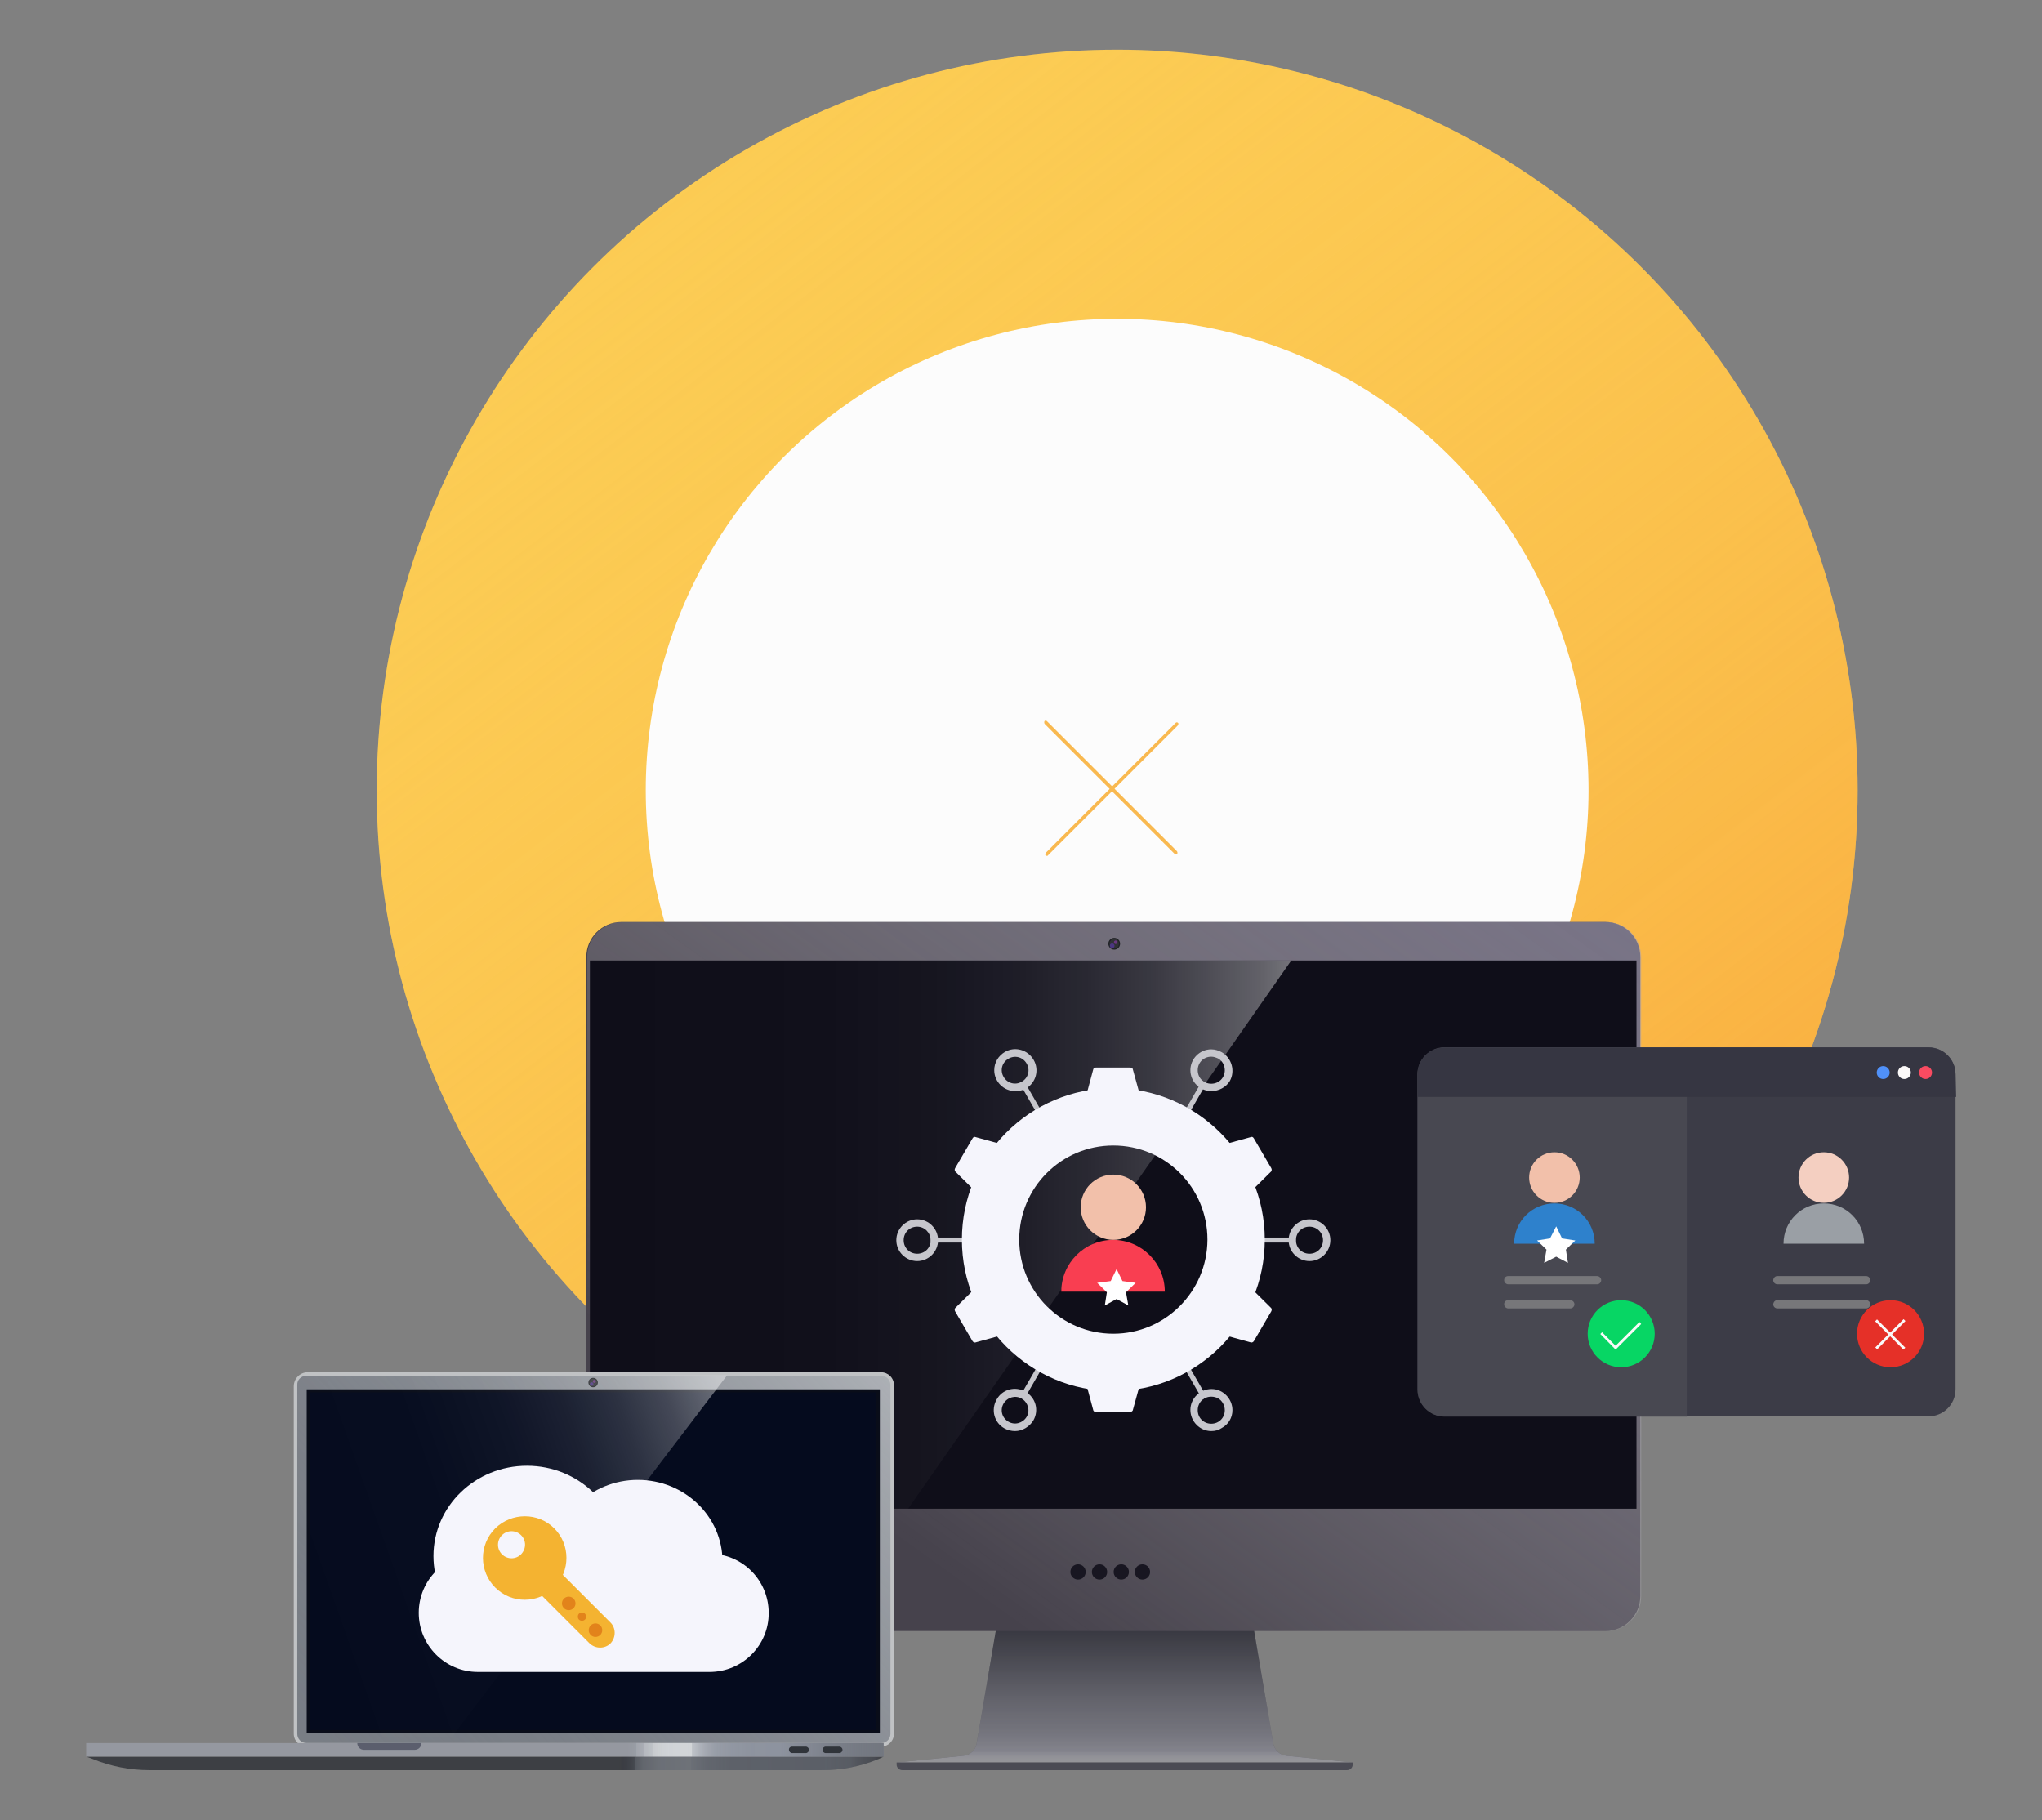 <?xml version="1.0" encoding="utf-8"?>
<!-- Generator: Adobe Illustrator 25.2.2, SVG Export Plug-In . SVG Version: 6.00 Build 0)  -->
<svg version="1.1" id="Layer_1" xmlns="http://www.w3.org/2000/svg" xmlns:xlink="http://www.w3.org/1999/xlink" x="0px" y="0px"
	 viewBox="0 0 694.4 618.9" style="enable-background:new 0 0 694.4 618.9;" xml:space="preserve">
<rect x="0" y="0" width="694.4" height="618.9" fill="#808080" stroke="none"/>
<style type="text/css">
	.st0{fill:#FCCC54;}
	.st1{fill:url(#SVGID_1_);}
	.st2{fill:#FCFCFC;}
	.st3{fill:#F9B950;}
	.st4{fill:#4B4B54;}
	.st5{fill:url(#SVGID_2_);}
	.st6{fill:#46424C;}
	.st7{fill:url(#SVGID_3_);}
	.st8{fill:#0F0E19;}
	.st9{fill:#202226;}
	.st10{fill:#303235;}
	.st11{opacity:0.5;fill:#A63ACE;enable-background:new    ;}
	.st12{opacity:0.5;fill:#663BCC;enable-background:new    ;}
	.st13{fill:#181621;}
	.st14{opacity:0.7;fill:url(#SVGID_4_);enable-background:new    ;}
	.st15{fill:#F2C0AA;}
	.st16{fill:#F93E51;}
	.st17{fill:#FFFFFF;}
	.st18{fill:#C6C6CC;}
	.st19{fill:#F5F5FC;}
	.st20{fill:#C0C2C4;}
	.st21{fill:url(#SVGID_5_);}
	.st22{fill:#090D19;}
	.st23{fill:#050B1E;}
	.st24{fill:#3D3F44;}
	.st25{fill:url(#SVGID_6_);}
	.st26{fill:#9598A0;}
	.st27{fill:url(#SVGID_7_);}
	.st28{fill:#5B5E6D;}
	.st29{fill:url(#SVGID_8_);}
	.st30{fill:#30343A;}
	.st31{fill:#F4B331;}
	.st32{fill:#E2831B;}
	.st33{fill:#3C3C47;}
	.st34{fill:#484851;}
	.st35{fill:#363642;}
	.st36{fill:#F94B61;}
	.st37{fill:#FCFAFA;}
	.st38{fill:#5091F9;}
	.st39{fill:#2E81CC;}
	.st40{fill:#77777A;}
	.st41{fill:#07D664;}
	.st42{fill:#F9F9F9;}
	.st43{fill:#F4CFC1;}
	.st44{fill:#9A9FA5;}
	.st45{fill:#E53028;}
</style>
<g>
	<g id="Zero_trust">
		<circle class="st0" cx="379.9" cy="268.7" r="251.8"/>
		
			<linearGradient id="SVGID_1_" gradientUnits="userSpaceOnUse" x1="192.232" y1="197.726" x2="571.684" y2="693.158" gradientTransform="matrix(1 0 0 1 0 -174)">
			<stop  offset="0" style="stop-color:#FCCC54;stop-opacity:0"/>
			<stop  offset="0.66" style="stop-color:#F9AA3D;stop-opacity:0.46"/>
			<stop  offset="0.99" style="stop-color:#F79831;stop-opacity:0.7"/>
		</linearGradient>
		<circle class="st1" cx="379.9" cy="268.7" r="251.8"/>
		<circle class="st2" cx="379.9" cy="268.7" r="160.3"/>
		<path class="st3" d="M356.1,291c-0.2,0-0.3,0-0.5-0.1l0,0c-0.1-0.1-0.2-0.3-0.1-0.5c0-0.2,0.1-0.4,0.2-0.5l44-44
			c0.2-0.3,0.6-0.4,0.9-0.1l0,0l0,0c0.1,0.1,0.2,0.3,0.1,0.4c0,0.2-0.1,0.4-0.2,0.5l-44.1,44.1C356.4,290.9,356.3,291,356.1,291z"/>
		<path class="st3" d="M399.9,290.5c-0.2,0-0.4-0.1-0.5-0.2l-44.1-44.1c-0.1-0.1-0.2-0.3-0.2-0.5s0-0.3,0.1-0.5l0,0
			c0.3-0.3,0.6-0.2,0.9,0.1l0,0l44.1,44.1c0.1,0.1,0.2,0.3,0.2,0.5s0,0.3-0.1,0.5l0,0C400.2,290.5,400,290.6,399.9,290.5z"/>
	</g>
	<g id="Desktop">
		<path class="st4" d="M460,599.3H304.9l22.8-2.3c2.2-0.2,4-1.9,4.4-4.1l12-70.5H421l12,70.5c0.4,2.2,2.2,3.8,4.4,4.1L460,599.3z"/>
		
			<linearGradient id="SVGID_2_" gradientUnits="userSpaceOnUse" x1="382.457" y1="781.427" x2="382.457" y2="691.702" gradientTransform="matrix(1 0 0 1 0 -174)">
			<stop  offset="2.000000e-02" style="stop-color:#CECECE;stop-opacity:0.6"/>
			<stop  offset="8.000000e-02" style="stop-color:#CDCDCD;stop-opacity:0.59"/>
			<stop  offset="0.11" style="stop-color:#C8C8CB;stop-opacity:0.57"/>
			<stop  offset="0.13" style="stop-color:#C0C0C8;stop-opacity:0.52"/>
			<stop  offset="0.13" style="stop-color:#BDBDC6;stop-opacity:0.5"/>
			<stop  offset="0.2" style="stop-color:#ABABB3;stop-opacity:0.44"/>
			<stop  offset="0.26" style="stop-color:#9F9FA7;stop-opacity:0.4"/>
			<stop  offset="0.49" style="stop-color:#46464E;stop-opacity:0.46"/>
			<stop  offset="0.68" style="stop-color:#0A0A11;stop-opacity:0.5"/>
		</linearGradient>
		<path class="st5" d="M460,599.3H304.9l22.8-2.3c2.2-0.2,4-1.9,4.4-4.1l12-70.5H421l12,70.5c0.4,2.2,2.2,3.8,4.4,4.1L460,599.3z"/>
		<path class="st4" d="M304.9,599.3H460l0,0v0.7c0,1-0.8,1.9-1.9,1.9H306.8c-1,0-1.9-0.8-1.9-1.9V599.3L304.9,599.3z"/>
		<path class="st6" d="M211.3,313.5h334.6c6.6,0,11.9,5.3,11.9,11.9v217.3c0,6.6-5.3,11.9-11.9,11.9H211.3
			c-6.6,0-11.9-5.3-11.9-11.9V325.5C199.3,318.9,204.7,313.5,211.3,313.5z"/>
		
			<linearGradient id="SVGID_3_" gradientUnits="userSpaceOnUse" x1="311.498" y1="701.961" x2="520.547" y2="410.742" gradientTransform="matrix(1 0 0 1 0 -174)">
			<stop  offset="0" style="stop-color:#FCFBFA;stop-opacity:0"/>
			<stop  offset="0.99" style="stop-color:#9A94B2;stop-opacity:0.6"/>
		</linearGradient>
		<path class="st7" d="M211.6,313.5h334.6c6.6,0,11.9,5.3,11.9,11.9v217.3c0,6.6-5.3,11.9-11.9,11.9H211.6
			c-6.6,0-11.9-5.3-11.9-11.9V325.5C199.6,318.9,205,313.5,211.6,313.5z"/>
		<rect x="200.6" y="326.6" class="st8" width="355.9" height="186.4"/>
		<circle class="st9" cx="378.9" cy="320.9" r="2"/>
		<circle class="st10" cx="378.9" cy="320.9" r="1.6"/>
		<circle class="st11" cx="379.4" cy="320.4" r="0.6"/>
		<circle class="st12" cx="378.2" cy="321.6" r="0.8"/>
		<circle class="st13" cx="366.6" cy="534.5" r="2.6"/>
		<circle class="st13" cx="373.9" cy="534.5" r="2.6"/>
		<circle class="st13" cx="381.3" cy="534.5" r="2.6"/>
		<circle class="st13" cx="388.5" cy="534.5" r="2.6"/>
		
			<linearGradient id="SVGID_4_" gradientUnits="userSpaceOnUse" x1="200.588" y1="593.798" x2="439.142" y2="593.798" gradientTransform="matrix(1 0 0 1 0 -174)">
			<stop  offset="0" style="stop-color:#FFFFFF;stop-opacity:0"/>
			<stop  offset="0.33" style="stop-color:#FFFFFF;stop-opacity:1.000000e-02"/>
			<stop  offset="0.49" style="stop-color:#FFFFFF;stop-opacity:4.000000e-02"/>
			<stop  offset="0.61" style="stop-color:#FFFFFF;stop-opacity:9.000000e-02"/>
			<stop  offset="0.71" style="stop-color:#FFFFFF;stop-opacity:0.16"/>
			<stop  offset="0.8" style="stop-color:#FFFFFF;stop-opacity:0.25"/>
			<stop  offset="0.88" style="stop-color:#FFFFFF;stop-opacity:0.37"/>
			<stop  offset="0.96" style="stop-color:#FFFFFF;stop-opacity:0.5"/>
			<stop  offset="1" style="stop-color:#FFFFFF;stop-opacity:0.6"/>
		</linearGradient>
		<polygon class="st14" points="308.8,513 200.6,513 200.6,326.6 439.1,326.6 		"/>
		<circle class="st15" cx="378.6" cy="410.5" r="11.1"/>
		<path class="st16" d="M360.9,439.2c0-9.7,7.9-17.6,17.6-17.6s17.6,7.9,17.6,17.6"/>
		<polygon class="st17" points="379.7,441.7 383.7,443.9 382.9,439.4 386.2,436.2 381.7,435.6 379.7,431.5 377.7,435.6 373.1,436.2 
			376.4,439.4 375.7,443.9 		"/>
		<path class="st18" d="M345.2,371c-3.9,0-7.1-3.2-7.1-7.1c0-2.6,1.4-4.9,3.6-6.2l0,0c3.4-2,7.8-0.8,9.8,2.7c2,3.4,0.8,7.8-2.7,9.8
			C347.7,370.8,346.5,371,345.2,371z M342.9,360c-2.2,1.3-2.9,4-1.6,6.2c1.3,2.2,4,2.9,6.2,1.6c2.2-1.3,2.9-4,1.6-6.2l0,0
			C347.8,359.4,345.1,358.7,342.9,360z"/>
		<rect x="350.3" y="366.9" transform="matrix(0.866 -0.5 0.5 0.866 -140.102 225.737)" class="st18" width="1.7" height="14.7"/>
		<path class="st18" d="M411.9,486.6c-3.9,0-7.1-3.3-7.1-7.2c0-3.9,3.3-7.1,7.2-7.1c3.9,0,7.1,3.3,7.1,7.2c0,2.6-1.4,4.9-3.7,6.1
			l0,0C414.4,486.3,413.2,486.6,411.9,486.6z M411.9,474.9c-2.6,0-4.6,2-4.6,4.6c0,2.6,2,4.6,4.6,4.6c2.6,0,4.6-2,4.6-4.6
			c0-0.8-0.2-1.6-0.6-2.3C415.1,475.7,413.6,474.9,411.9,474.9L411.9,474.9z"/>
		<rect x="405.1" y="461.7" transform="matrix(0.866 -0.5 0.5 0.866 -180.137 265.815)" class="st18" width="1.7" height="14.7"/>
		<path class="st18" d="M311.9,428.8c-3.9,0-7.1-3.2-7.1-7.1c0-3.9,3.2-7.1,7.1-7.1c3.9,0,7.1,3.2,7.1,7.1l0,0
			C319,425.6,315.8,428.8,311.9,428.8z M311.9,417.1c-2.6,0-4.6,2-4.6,4.6c0,2.6,2,4.6,4.6,4.6c2.6,0,4.6-2,4.6-4.6
			C316.4,419.1,314.4,417.1,311.9,417.1z"/>
		<rect x="316.5" y="420.8" class="st18" width="14.7" height="1.7"/>
		<path class="st18" d="M445.3,428.8c-3.9,0-7.1-3.2-7.1-7.1c0-3.9,3.2-7.1,7.1-7.1c3.9,0,7.1,3.2,7.1,7.1l0,0
			C452.4,425.6,449.2,428.8,445.3,428.8z M445.3,417.1c-2.6,0-4.6,2-4.6,4.6c0,2.6,2,4.6,4.6,4.6c2.6,0,4.6-2,4.6-4.6
			C449.9,419.1,447.8,417.1,445.3,417.1z"/>
		<rect x="425.9" y="420.8" class="st18" width="14.7" height="1.7"/>
		<path class="st18" d="M411.9,371c-3.9,0-7.1-3.2-7.1-7.1c0-3.9,3.2-7.1,7.1-7.1c1.3,0,2.5,0.4,3.6,1l0,0c3.4,2,4.6,6.4,2.7,9.8
			C416.9,369.7,414.5,371,411.9,371z M411.9,359.3c-2.6,0-4.6,2-4.6,4.6c0,2.6,2,4.6,4.6,4.6c2.6,0,4.6-2,4.6-4.6
			c0-1.6-0.8-3.2-2.3-4l0,0C413.5,359.6,412.8,359.3,411.9,359.3L411.9,359.3z"/>
		<rect x="398.5" y="373.4" transform="matrix(0.5 -0.866 0.866 0.5 -121.191 538.66)" class="st18" width="14.7" height="1.7"/>
		<path class="st18" d="M345.2,486.6c-1.3,0-2.5-0.3-3.6-0.9l0,0c-3.5-1.9-4.7-6.3-2.7-9.8c1.9-3.5,6.3-4.7,9.8-2.7s4.7,6.3,2.7,9.8
			C350.1,485.1,347.7,486.6,345.2,486.6z M342.9,483.4c2.2,1.3,4.9,0.5,6.2-1.6s0.5-4.9-1.6-6.2c-2.2-1.3-4.9-0.5-6.2,1.6l0,0
			C340,479.4,340.7,482.1,342.9,483.4z"/>
		<rect x="343.8" y="468.2" transform="matrix(0.5 -0.866 0.866 0.5 -230.655 538.675)" class="st18" width="14.7" height="1.7"/>
		<path class="st19" d="M378.6,370c-28.4,0-51.5,23.1-51.5,51.5c0,28.4,23.1,51.5,51.5,51.5s51.5-23,51.5-51.5
			C430.1,393.2,407,370.1,378.6,370L378.6,370z M378.6,453.5c-17.7,0-32-14.3-32-32c0-17.7,14.3-32,32-32s32,14.3,32,32
			c0,0,0,0,0,0.1C410.5,439.2,396.2,453.5,378.6,453.5z"/>
		<path class="st19" d="M389,377.3h-20.9l3.7-13.8c0.2-0.4,0.5-0.5,0.9-0.5h11.6c0.5,0,0.9,0.2,0.9,0.5L389,377.3z"/>
		<path class="st19" d="M389,465.8h-20.9l3.7,13.8c0.2,0.4,0.5,0.5,0.9,0.5h11.6c0.4,0,0.7-0.2,0.9-0.5L389,465.8z"/>
		<path class="st19" d="M345.4,390.4l-10.4,18l-10.2-10.1c-0.2-0.4-0.2-0.7,0-1.1l5.9-10.1c0.3-0.5,0.6-0.6,0.9-0.5L345.4,390.4z"/>
		<path class="st19" d="M422.1,434.7l-10.4,18l13.8,3.8c0.4,0,0.7-0.2,0.9-0.5l5.9-10.1c0.2-0.4,0.2-0.7,0-1.1L422.1,434.7z"/>
		<path class="st19" d="M411.7,390.4l10.4,18l10.2-10.1c0.2-0.4,0.2-0.7,0-1.1l-5.9-10.1c-0.3-0.5-0.6-0.6-0.9-0.5L411.7,390.4z"/>
		<path class="st19" d="M335,434.7l10.4,18l-13.8,3.8c-0.4,0-0.7-0.2-0.9-0.5l-5.9-10.1c-0.2-0.4-0.2-0.7,0-1.1L335,434.7z"/>
	</g>
	<g id="Laptop">
		<path class="st20" d="M104.6,466.6h195c2.4,0,4.4,1.9,4.4,4.4l0,0v118.5c0,2.4-1.9,4.4-4.4,4.4l0,0H104.3c-2.4,0-4.4-1.9-4.4-4.4
			l0,0V471.4C99.9,468.7,102.1,466.6,104.6,466.6z"/>
		
			<linearGradient id="SVGID_5_" gradientUnits="userSpaceOnUse" x1="121.399" y1="779.766" x2="287.013" y2="624.509" gradientTransform="matrix(1 0 0 1 0 -174)">
			<stop  offset="0" style="stop-color:#0F1826;stop-opacity:0.4"/>
			<stop  offset="0.55" style="stop-color:#666C76;stop-opacity:0.63"/>
			<stop  offset="1" style="stop-color:#A8ACB2;stop-opacity:0.8"/>
		</linearGradient>
		<path class="st21" d="M104.2,467.8h195.5c1.7,0,3.1,1.4,3.1,3.1v118.7c0,1.7-1.4,3.1-3.1,3.1H104.2c-1.7,0-3.1-1.4-3.1-3.1V470.9
			C101,469.2,102.4,467.8,104.2,467.8z"/>
		<rect x="104.3" y="472.4" class="st22" width="194.9" height="116.9"/>
		<rect x="105.4" y="473.5" class="st23" width="192.6" height="114.7"/>
		<path class="st24" d="M279.5,601.9H50.8c-6.6,0-13.2-1.3-19.3-3.8l-2.2-0.8h271.2l-1.7,0.8C292.6,600.7,286.1,601.9,279.5,601.9z"
			/>
		
			<linearGradient id="SVGID_6_" gradientUnits="userSpaceOnUse" x1="29.25" y1="773.607" x2="299.856" y2="773.607" gradientTransform="matrix(1 0 0 1 0 -174)">
			<stop  offset="0.67" style="stop-color:#0F1826;stop-opacity:0"/>
			<stop  offset="0.67" style="stop-color:#101927;stop-opacity:0"/>
			<stop  offset="0.68" style="stop-color:#3C4451;stop-opacity:0.16"/>
			<stop  offset="0.69" style="stop-color:#606873;stop-opacity:0.28"/>
			<stop  offset="0.69" style="stop-color:#7C838D;stop-opacity:0.38"/>
			<stop  offset="0.7" style="stop-color:#90969F;stop-opacity:0.45"/>
			<stop  offset="0.72" style="stop-color:#9BA1AA;stop-opacity:0.49"/>
			<stop  offset="0.76" style="stop-color:#9EA4AD;stop-opacity:0.5"/>
			<stop  offset="0.76" style="stop-color:#9CA2AB;stop-opacity:0.49"/>
			<stop  offset="0.78" style="stop-color:#9298A4;stop-opacity:0.44"/>
			<stop  offset="0.81" style="stop-color:#8C939F;stop-opacity:0.41"/>
			<stop  offset="0.87" style="stop-color:#8A919E;stop-opacity:0.4"/>
			<stop  offset="0.93" style="stop-color:#8A919E;stop-opacity:0.39"/>
			<stop  offset="0.96" style="stop-color:#8A919E;stop-opacity:0.35"/>
			<stop  offset="0.97" style="stop-color:#8A919E;stop-opacity:0.27"/>
			<stop  offset="0.99" style="stop-color:#8A919E;stop-opacity:0.16"/>
			<stop  offset="1" style="stop-color:#8A919E;stop-opacity:3.000000e-02"/>
			<stop  offset="1" style="stop-color:#8A919E;stop-opacity:0"/>
		</linearGradient>
		<path class="st25" d="M279.5,601.9H50.8c-6.6,0-13.2-1.3-19.3-3.8l-2.2-0.8h270.6l-1,0.8C292.6,600.7,286.1,601.9,279.5,601.9z"/>
		<rect x="29.3" y="592.7" class="st26" width="271.2" height="4.6"/>
		
			<linearGradient id="SVGID_7_" gradientUnits="userSpaceOnUse" x1="29.25" y1="769.028" x2="300.497" y2="769.028" gradientTransform="matrix(1 0 0 1 0 -174)">
			<stop  offset="0.68" style="stop-color:#959BA5;stop-opacity:0"/>
			<stop  offset="0.68" style="stop-color:#9AA0A9;stop-opacity:8.000000e-02"/>
			<stop  offset="0.69" style="stop-color:#A6ABB3;stop-opacity:0.27"/>
			<stop  offset="0.69" style="stop-color:#B0B5BC;stop-opacity:0.45"/>
			<stop  offset="0.7" style="stop-color:#BABEC4;stop-opacity:0.6"/>
			<stop  offset="0.7" style="stop-color:#C1C5CA;stop-opacity:0.72"/>
			<stop  offset="0.71" style="stop-color:#C7CBCF;stop-opacity:0.83"/>
			<stop  offset="0.71" style="stop-color:#CCCFD3;stop-opacity:0.91"/>
			<stop  offset="0.72" style="stop-color:#D0D3D6;stop-opacity:0.96"/>
			<stop  offset="0.73" style="stop-color:#D1D4D8;stop-opacity:0.99"/>
			<stop  offset="0.76" style="stop-color:#D2D5D8"/>
			<stop  offset="0.76" style="stop-color:#C3C7CC;stop-opacity:0.94"/>
			<stop  offset="0.77" style="stop-color:#B1B6BE;stop-opacity:0.86"/>
			<stop  offset="0.78" style="stop-color:#A3A8B2;stop-opacity:0.8"/>
			<stop  offset="0.79" style="stop-color:#989EA9;stop-opacity:0.76"/>
			<stop  offset="0.81" style="stop-color:#9096A3;stop-opacity:0.72"/>
			<stop  offset="0.83" style="stop-color:#8B929F;stop-opacity:0.71"/>
			<stop  offset="0.87" style="stop-color:#8A919E;stop-opacity:0.7"/>
			<stop  offset="0.91" style="stop-color:#777D8A;stop-opacity:0.62"/>
			<stop  offset="0.99" style="stop-color:#454B55;stop-opacity:0.42"/>
			<stop  offset="1" style="stop-color:#3F454F;stop-opacity:0.4"/>
		</linearGradient>
		<rect x="29.3" y="592.7" class="st27" width="271.2" height="4.6"/>
		<path class="st28" d="M121.5,592.7h21.8l0,0l0,0c0,1.3-1,2.3-2.3,2.3h-17.2C122.5,595,121.5,594,121.5,592.7L121.5,592.7
			L121.5,592.7z"/>
		<circle class="st9" cx="201.7" cy="470.1" r="1.6"/>
		<circle class="st10" cx="201.7" cy="470.1" r="1.3"/>
		<circle class="st11" cx="202.1" cy="469.7" r="0.5"/>
		<circle class="st12" cx="201.2" cy="470.6" r="0.6"/>
		
			<linearGradient id="SVGID_8_" gradientUnits="userSpaceOnUse" x1="99.801" y1="713.374" x2="265.965" y2="654.537" gradientTransform="matrix(1 0 0 1 0 -174)">
			<stop  offset="0" style="stop-color:#FFFFFF;stop-opacity:0"/>
			<stop  offset="0.33" style="stop-color:#FFFFFF;stop-opacity:1.000000e-02"/>
			<stop  offset="0.49" style="stop-color:#FFFFFF;stop-opacity:4.000000e-02"/>
			<stop  offset="0.61" style="stop-color:#FFFFFF;stop-opacity:9.000000e-02"/>
			<stop  offset="0.71" style="stop-color:#FFFFFF;stop-opacity:0.16"/>
			<stop  offset="0.8" style="stop-color:#FFFFFF;stop-opacity:0.25"/>
			<stop  offset="0.88" style="stop-color:#FFFFFF;stop-opacity:0.37"/>
			<stop  offset="0.96" style="stop-color:#FFFFFF;stop-opacity:0.5"/>
			<stop  offset="1" style="stop-color:#FFFFFF;stop-opacity:0.6"/>
		</linearGradient>
		<path class="st29" d="M153.8,590.4H101V471.1c0-1.8,1.6-3.4,3.4-3.4h142.8L153.8,590.4z"/>
		<path class="st30" d="M269.4,593.9h4.6c0.6,0,1.1,0.5,1.1,1.1l0,0c0,0.6-0.5,1.1-1.1,1.1h-4.6c-0.6,0-1.1-0.5-1.1-1.1l0,0
			C268.2,594.4,268.7,593.9,269.4,593.9z"/>
		<path class="st30" d="M280.8,593.9h4.6c0.6,0,1.1,0.5,1.1,1.1l0,0c0,0.6-0.5,1.1-1.1,1.1h-4.6c-0.6,0-1.1-0.5-1.1-1.1l0,0
			C279.7,594.4,280.2,593.9,280.8,593.9z"/>
		<path class="st19" d="M241.3,568.5h-78.8c-11.2,0-20.1-9.1-20.1-20.1l0,0c0-11.2,9.1-20.1,20.1-20.1h78.8
			c11.2,0,20.1,9.1,20.1,20.1l0,0C261.5,559.4,252.5,568.5,241.3,568.5z"/>
		<ellipse class="st19" cx="216.9" cy="531" rx="28.8" ry="27.8"/>
		<ellipse class="st19" cx="179.2" cy="529.1" rx="31.8" ry="30.7"/>
		<path class="st31" d="M168.4,519.7c-5.6,5.6-5.5,14.6,0,20.1c5.6,5.6,14.6,5.5,20.1,0c5.5-5.6,5.5-14.6,0-20.1
			C183,514.2,174,514.2,168.4,519.7z M177.2,528.5c-1.8,1.8-4.7,1.8-6.5,0c-1.8-1.8-1.8-4.7,0-6.5c1.8-1.8,4.7-1.8,6.5,0l0,0
			C179,523.8,179,526.6,177.2,528.5L177.2,528.5z"/>
		<path class="st31" d="M188.5,532.6l19.1,19.1c1.9,1.9,1.9,5.1,0,7.1l0,0l0,0c-1.9,1.9-5.1,1.9-7.1,0l0,0l-19.1-19.1l0,0
			L188.5,532.6L188.5,532.6z"/>
		<circle class="st32" cx="193.4" cy="545.2" r="2.3"/>
		<circle class="st32" cx="197.9" cy="549.7" r="1.4"/>
		<circle class="st32" cx="202.5" cy="554.3" r="2.3"/>
	</g>
	<g id="App_window">
		<path class="st33" d="M491.2,356.1h164.6c5.1,0,9.2,4.1,9.2,9.2v107.1c0,5.1-4.1,9.2-9.2,9.2H491.2c-5.1,0-9.2-4.1-9.2-9.2v-107
			C482,360.3,486.1,356.1,491.2,356.1z"/>
		<path class="st34" d="M573.6,481.7h-82.3c-5.1,0-9.2-4.1-9.2-9.2l0,0V365.4c0-5.1,4.1-9.2,9.2-9.2h82.3V481.7z"/>
		<path class="st35" d="M665.2,373H482v-7.6c0-5.1,4.1-9.2,9.2-9.2h164.6c5.1,0,9.2,4.1,9.2,9.2L665.2,373L665.2,373z"/>
		<circle class="st36" cx="654.8" cy="364.7" r="2.2"/>
		<circle class="st37" cx="647.6" cy="364.7" r="2.2"/>
		<circle class="st38" cx="640.4" cy="364.7" r="2.2"/>
		<circle class="st15" cx="528.6" cy="400.4" r="8.6"/>
		<path class="st39" d="M514.9,422.9c0-7.6,6.1-13.7,13.7-13.7s13.7,6.1,13.7,13.7l0,0"/>
		<polygon class="st17" points="529.2,427.3 533.2,429.4 532.5,424.9 535.7,421.8 531.2,421.1 529.2,417 527.1,421.1 522.7,421.8 
			525.9,424.9 525.1,429.4 		"/>
		<path class="st40" d="M512.9,433.9h30.2c0.7,0,1.4,0.6,1.4,1.4l0,0c0,0.7-0.6,1.4-1.4,1.4h-30.2c-0.7,0-1.4-0.6-1.4-1.4l0,0
			C511.5,434.4,512.1,433.9,512.9,433.9z"/>
		<path class="st40" d="M512.9,442.1h21.1c0.7,0,1.4,0.6,1.4,1.4l0,0c0,0.7-0.6,1.4-1.4,1.4h-21.1c-0.7,0-1.4-0.6-1.4-1.4l0,0
			C511.5,442.6,512.1,442.1,512.9,442.1z"/>
		<circle class="st41" cx="551.3" cy="453.5" r="11.4"/>
		<polygon class="st42" points="549.4,458.9 544.2,453.6 544.8,453 549.4,457.6 557.5,449.5 558.1,450.2 		"/>
		<circle class="st43" cx="620.2" cy="400.4" r="8.6"/>
		<path class="st44" d="M606.5,422.9c0-7.6,6.1-13.7,13.7-13.7s13.7,6.1,13.7,13.7l0,0"/>
		<path class="st40" d="M604.4,433.9h30.2c0.7,0,1.4,0.6,1.4,1.4l0,0c0,0.7-0.6,1.4-1.4,1.4h-30.2c-0.7,0-1.4-0.6-1.4-1.4l0,0
			C603.1,434.4,603.7,433.9,604.4,433.9z"/>
		<path class="st40" d="M604.4,442.1h30.2c0.7,0,1.4,0.6,1.4,1.4l0,0c0,0.7-0.6,1.4-1.4,1.4h-30.2c-0.7,0-1.4-0.6-1.4-1.4l0,0
			C603.1,442.6,603.7,442.1,604.4,442.1z"/>
		<circle class="st45" cx="642.9" cy="453.5" r="11.4"/>
		
			<rect x="642.5" y="446.9" transform="matrix(0.707 -0.707 0.707 0.707 -132.541 587.563)" class="st42" width="0.9" height="13.6"/>
		
			<rect x="636.2" y="453.2" transform="matrix(0.707 -0.707 0.707 0.707 -132.49 587.548)" class="st42" width="13.6" height="0.9"/>
	</g>
</g>
</svg>
